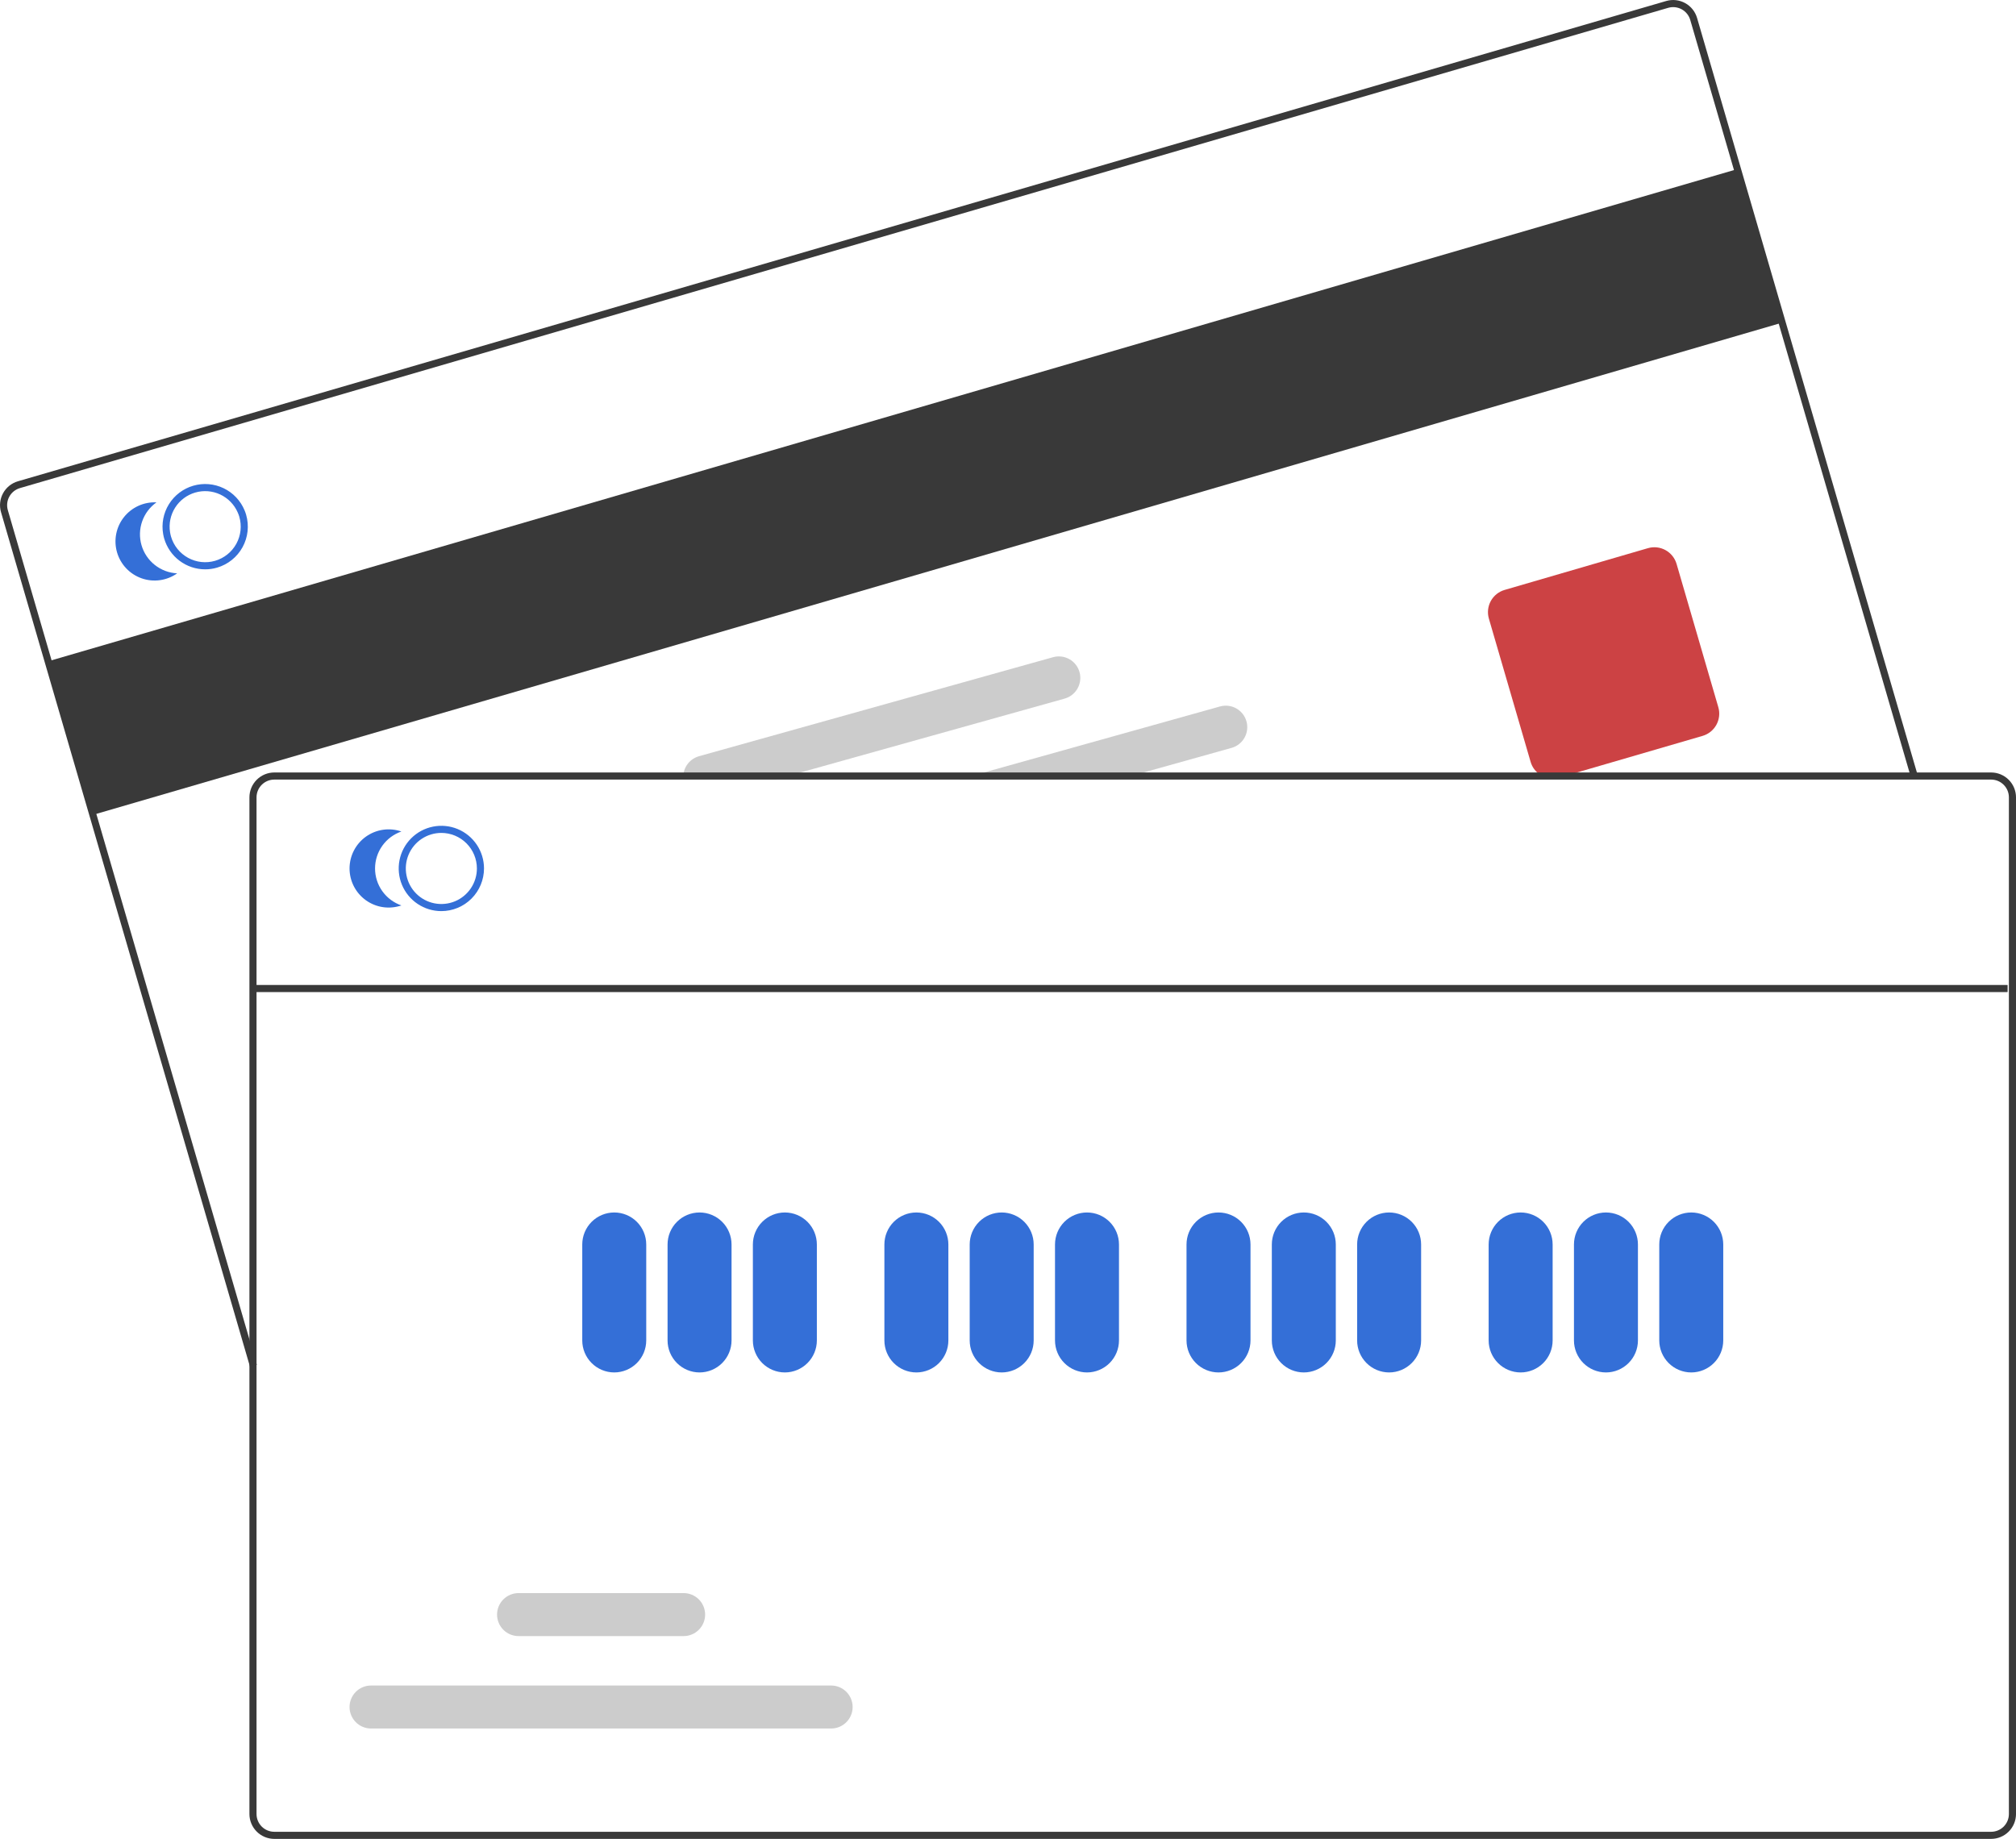 <?xml version="1.0" encoding="UTF-8"?> <svg xmlns="http://www.w3.org/2000/svg" width="2179" height="1988" viewBox="0 0 2179 1988" fill="none"> <g clip-path="url(#clip0)"> <path d="M1877.87 182.795L52.059 714.91L100.419 880.94L1926.23 348.825L1877.87 182.795Z" fill="#393939"></path> <path d="M270.199 1477.55L1.089 553.652C-0.906 546.802 -0.099 539.44 3.332 533.185C6.764 526.931 12.539 522.296 19.386 520.3L1800.94 1.084C1807.78 -0.905 1815.14 -0.095 1821.39 3.336C1827.64 6.767 1832.28 12.539 1834.28 19.385L2072.69 837.892L2065.31 840.042L1826.9 21.535C1825.47 16.647 1822.16 12.527 1817.69 10.076C1813.23 7.626 1807.98 7.045 1803.08 8.462L21.536 527.678C16.644 529.104 12.52 532.415 10.069 536.882C7.618 541.35 7.041 546.609 8.466 551.501L277.576 1475.4L270.199 1477.55Z" fill="#393939"></path> <path d="M1678.37 841.695C1672.97 841.689 1667.71 839.933 1663.39 836.688C1659.06 833.444 1655.91 828.887 1654.39 823.698L1609.25 668.737C1607.41 662.377 1608.16 655.545 1611.34 649.739C1614.53 643.933 1619.89 639.628 1626.24 637.768L1781.16 592.619C1787.52 590.774 1794.35 591.527 1800.15 594.714C1805.96 597.9 1810.26 603.26 1812.12 609.616L1857.26 764.577C1859.1 770.937 1858.35 777.769 1855.16 783.575C1851.98 789.381 1846.62 793.686 1840.27 795.545L1685.35 840.695C1683.08 841.357 1680.73 841.694 1678.37 841.695Z" fill="#CC4244"></path> <path d="M266.04 556.509C265.576 554.917 265.024 553.352 264.387 551.821C260.056 541.305 251.992 532.761 241.745 527.831C231.498 522.901 219.792 521.932 208.875 525.112C197.958 528.291 188.6 535.394 182.601 545.055C176.601 554.717 174.382 566.255 176.371 577.453C176.65 579.087 177.022 580.704 177.485 582.296C180.291 591.874 186.123 600.286 194.108 606.272C202.093 612.258 211.802 615.495 221.781 615.499C226.138 615.508 230.473 614.887 234.652 613.654C246.381 610.226 256.272 602.285 262.156 591.572C268.04 580.86 269.437 568.25 266.04 556.509ZM232.5 606.276C222.719 609.115 212.211 607.959 203.28 603.06C194.35 598.161 187.726 589.92 184.861 580.144C184.412 578.551 184.052 576.934 183.785 575.301C182.344 566.075 184.312 556.639 189.321 548.759C194.33 540.879 202.037 535.093 211.001 532.484C219.965 529.875 229.572 530.621 238.026 534.583C246.48 538.545 253.201 545.452 256.934 554.011C257.63 555.514 258.208 557.069 258.663 558.661C261.499 568.446 260.336 578.956 255.43 587.883C250.525 596.811 242.278 603.426 232.5 606.276V606.276Z" fill="#346FD7"></path> <path d="M152.966 589.444C150.507 580.998 150.744 571.995 153.642 563.69C156.54 555.384 161.955 548.19 169.134 543.109C162.408 542.781 155.702 544.065 149.573 546.855C143.444 549.645 138.07 553.859 133.9 559.147C129.729 564.435 126.881 570.643 125.595 577.255C124.308 583.866 124.62 590.689 126.504 597.156C128.387 603.623 131.788 609.545 136.423 614.431C141.059 619.317 146.794 623.023 153.152 625.243C159.509 627.462 166.305 628.13 172.973 627.19C179.64 626.251 185.987 623.731 191.484 619.841C182.701 619.412 174.269 616.253 167.365 610.804C160.461 605.356 155.427 597.889 152.966 589.444Z" fill="#346FD7"></path> <path d="M1347.26 779.894C1346.44 776.953 1345.05 774.202 1343.17 771.799C1341.29 769.396 1338.95 767.387 1336.29 765.888C1333.64 764.389 1330.71 763.429 1327.68 763.062C1324.65 762.696 1321.58 762.931 1318.64 763.753L1063.57 835.117L1036.11 842.803H1208.61L1236.07 835.117L1331.16 808.524C1337.09 806.858 1342.11 802.908 1345.13 797.54C1348.15 792.172 1348.91 785.826 1347.26 779.894Z" fill="#CCCCCC"></path> <path d="M1166.8 726.595C1165.14 720.663 1161.19 715.635 1155.83 712.615C1150.46 709.596 1144.11 708.832 1138.18 710.493L755.456 817.557C750.108 819.073 745.477 822.45 742.398 827.079C739.32 831.709 737.996 837.286 738.666 842.806H837.748L865.255 835.12L1150.71 755.263C1156.64 753.592 1161.67 749.634 1164.68 744.259C1167.7 738.885 1168.47 732.531 1166.8 726.595Z" fill="#CCCCCC"></path> <path d="M2152.11 835.113H296.483C289.353 835.121 282.517 837.958 277.475 843.001C272.434 848.044 269.598 854.882 269.59 862.014V1961.1C269.598 1968.23 272.433 1975.07 277.475 1980.11C282.517 1985.16 289.353 1987.99 296.483 1988H2152.11C2159.24 1987.99 2166.08 1985.16 2171.12 1980.11C2176.16 1975.07 2179 1968.23 2179.01 1961.1V862.014C2179 854.882 2176.16 848.045 2171.12 843.002C2166.08 837.958 2159.24 835.122 2152.11 835.113ZM2171.32 1961.1C2171.32 1966.2 2169.3 1971.08 2165.69 1974.69C2162.09 1978.29 2157.21 1980.31 2152.11 1980.32H296.483C291.389 1980.31 286.504 1978.29 282.902 1974.69C279.3 1971.08 277.275 1966.2 277.274 1961.1V862.014C277.276 856.919 279.3 852.032 282.902 848.429C286.504 844.826 291.389 842.801 296.483 842.799H2152.11C2157.21 842.801 2162.09 844.826 2165.69 848.429C2169.29 852.032 2171.32 856.919 2171.32 862.014V1961.1Z" fill="#393939"></path> <path d="M477.036 984.997C467.918 984.997 459.004 982.292 451.423 977.225C443.841 972.158 437.932 964.955 434.443 956.529C430.954 948.102 430.041 938.83 431.819 929.884C433.598 920.939 437.989 912.722 444.437 906.273C450.884 899.823 459.099 895.431 468.042 893.652C476.985 891.872 486.255 892.786 494.679 896.276C503.103 899.766 510.303 905.677 515.369 913.261C520.435 920.844 523.139 929.76 523.139 938.881C523.125 951.107 518.263 962.829 509.62 971.474C500.977 980.12 489.259 984.983 477.036 984.997ZM477.036 900.452C469.438 900.452 462.01 902.705 455.692 906.928C449.374 911.151 444.45 917.153 441.542 924.175C438.634 931.197 437.873 938.924 439.356 946.378C440.838 953.833 444.497 960.68 449.87 966.055C455.243 971.429 462.088 975.089 469.541 976.572C476.994 978.055 484.718 977.294 491.738 974.385C498.759 971.477 504.759 966.551 508.98 960.232C513.202 953.912 515.455 946.482 515.455 938.881C515.443 928.692 511.392 918.924 504.19 911.72C496.987 904.516 487.222 900.463 477.036 900.452Z" fill="#346FD7"></path> <path d="M405.372 938.882C405.373 930.085 408.117 921.508 413.222 914.345C418.327 907.182 425.539 901.79 433.852 898.921C427.486 896.724 420.688 896.081 414.024 897.044C407.359 898.008 401.022 900.55 395.539 904.46C390.056 908.37 385.586 913.533 382.502 919.521C379.418 925.508 377.809 932.146 377.809 938.882C377.809 945.617 379.418 952.255 382.502 958.243C385.586 964.23 390.056 969.394 395.539 973.304C401.022 977.214 407.359 979.756 414.024 980.72C420.688 981.683 427.486 981.04 433.852 978.843C425.539 975.973 418.327 970.582 413.222 963.419C408.117 956.256 405.373 947.679 405.372 938.882Z" fill="#346FD7"></path> <path d="M663.913 1483.73C654.746 1483.72 645.957 1480.07 639.475 1473.58C632.993 1467.1 629.346 1458.31 629.336 1449.14V1345.38C629.336 1336.21 632.979 1327.41 639.463 1320.92C645.948 1314.44 654.742 1310.79 663.913 1310.79C673.083 1310.79 681.878 1314.44 688.362 1320.92C694.847 1327.41 698.49 1336.21 698.49 1345.38V1449.14C698.479 1458.31 694.833 1467.1 688.351 1473.58C681.869 1480.07 673.08 1483.72 663.913 1483.73Z" fill="#346FD7"></path> <path d="M756.116 1483.73C746.949 1483.72 738.16 1480.07 731.678 1473.58C725.196 1467.1 721.55 1458.31 721.539 1449.14V1345.38C721.539 1336.21 725.182 1327.41 731.666 1320.92C738.151 1314.44 746.945 1310.79 756.116 1310.79C765.286 1310.79 774.081 1314.44 780.565 1320.92C787.05 1327.41 790.693 1336.21 790.693 1345.38V1449.14C790.682 1458.31 787.036 1467.1 780.554 1473.58C774.072 1480.07 765.283 1483.72 756.116 1483.73Z" fill="#346FD7"></path> <path d="M848.323 1483.73C839.156 1483.72 830.367 1480.07 823.885 1473.58C817.403 1467.1 813.757 1458.31 813.746 1449.14V1345.38C813.746 1336.21 817.389 1327.41 823.873 1320.92C830.358 1314.44 839.153 1310.79 848.323 1310.79C857.493 1310.79 866.288 1314.44 872.773 1320.92C879.257 1327.41 882.9 1336.21 882.9 1345.38V1449.14C882.889 1458.31 879.243 1467.1 872.761 1473.58C866.279 1480.07 857.49 1483.72 848.323 1483.73Z" fill="#346FD7"></path> <path d="M990.471 1483.73C981.304 1483.72 972.516 1480.07 966.034 1473.58C959.551 1467.1 955.905 1458.31 955.895 1449.14V1345.38C955.895 1336.21 959.537 1327.41 966.022 1320.92C972.506 1314.44 981.301 1310.79 990.471 1310.79C999.642 1310.79 1008.44 1314.44 1014.92 1320.92C1021.41 1327.41 1025.05 1336.21 1025.05 1345.38V1449.14C1025.04 1458.31 1021.39 1467.1 1014.91 1473.58C1008.43 1480.07 999.639 1483.72 990.471 1483.73Z" fill="#346FD7"></path> <path d="M1082.67 1483.73C1073.51 1483.72 1064.72 1480.07 1058.24 1473.58C1051.75 1467.1 1048.11 1458.31 1048.1 1449.14V1345.38C1048.1 1336.21 1051.74 1327.41 1058.23 1320.92C1064.71 1314.44 1073.5 1310.79 1082.67 1310.79C1091.84 1310.79 1100.64 1314.44 1107.12 1320.92C1113.61 1327.41 1117.25 1336.21 1117.25 1345.38V1449.14C1117.24 1458.31 1113.59 1467.1 1107.11 1473.58C1100.63 1480.07 1091.84 1483.72 1082.67 1483.73Z" fill="#346FD7"></path> <path d="M1174.88 1483.73C1165.71 1483.72 1156.93 1480.07 1150.44 1473.58C1143.96 1467.1 1140.32 1458.31 1140.3 1449.14V1345.38C1140.3 1336.21 1143.95 1327.41 1150.43 1320.92C1156.92 1314.44 1165.71 1310.79 1174.88 1310.79C1184.05 1310.79 1192.85 1314.44 1199.33 1320.92C1205.82 1327.41 1209.46 1336.21 1209.46 1345.38V1449.14C1209.45 1458.31 1205.8 1467.1 1199.32 1473.58C1192.84 1480.07 1184.05 1483.72 1174.88 1483.73Z" fill="#346FD7"></path> <path d="M1317.03 1483.73C1307.86 1483.72 1299.07 1480.07 1292.59 1473.58C1286.11 1467.1 1282.46 1458.31 1282.45 1449.14V1345.38C1282.45 1336.21 1286.1 1327.41 1292.58 1320.92C1299.06 1314.44 1307.86 1310.79 1317.03 1310.79C1326.2 1310.79 1335 1314.44 1341.48 1320.92C1347.96 1327.41 1351.61 1336.21 1351.61 1345.38V1449.14C1351.6 1458.31 1347.95 1467.1 1341.47 1473.58C1334.99 1480.07 1326.2 1483.72 1317.03 1483.73Z" fill="#346FD7"></path> <path d="M1409.24 1483.73C1400.07 1483.72 1391.28 1480.07 1384.8 1473.58C1378.32 1467.1 1374.67 1458.31 1374.66 1449.14V1345.38C1374.66 1336.21 1378.3 1327.41 1384.79 1320.92C1391.27 1314.44 1400.07 1310.79 1409.24 1310.79C1418.41 1310.79 1427.2 1314.44 1433.69 1320.92C1440.17 1327.41 1443.81 1336.21 1443.81 1345.38V1449.14C1443.8 1458.31 1440.16 1467.1 1433.68 1473.58C1427.19 1480.07 1418.4 1483.72 1409.24 1483.73Z" fill="#346FD7"></path> <path d="M1501.44 1483.73C1492.27 1483.72 1483.48 1480.07 1477 1473.58C1470.52 1467.1 1466.87 1458.31 1466.86 1449.14V1345.38C1466.86 1336.21 1470.51 1327.41 1476.99 1320.92C1483.48 1314.44 1492.27 1310.79 1501.44 1310.79C1510.61 1310.79 1519.41 1314.44 1525.89 1320.92C1532.37 1327.41 1536.02 1336.21 1536.02 1345.38V1449.14C1536.01 1458.31 1532.36 1467.1 1525.88 1473.58C1519.4 1480.07 1510.61 1483.72 1501.44 1483.73Z" fill="#346FD7"></path> <path d="M1643.59 1483.73C1634.42 1483.72 1625.63 1480.07 1619.15 1473.58C1612.67 1467.1 1609.02 1458.31 1609.01 1449.14V1345.38C1609.01 1336.21 1612.65 1327.41 1619.14 1320.92C1625.62 1314.44 1634.42 1310.79 1643.59 1310.79C1652.76 1310.79 1661.55 1314.44 1668.04 1320.92C1674.52 1327.41 1678.17 1336.21 1678.17 1345.38V1449.14C1678.16 1458.31 1674.51 1467.1 1668.03 1473.58C1661.54 1480.07 1652.76 1483.72 1643.59 1483.73Z" fill="#346FD7"></path> <path d="M1735.8 1483.73C1726.63 1483.72 1717.84 1480.07 1711.36 1473.58C1704.88 1467.1 1701.23 1458.31 1701.22 1449.14V1345.38C1701.22 1336.21 1704.86 1327.41 1711.35 1320.92C1717.83 1314.44 1726.63 1310.79 1735.8 1310.79C1744.97 1310.79 1753.76 1314.44 1760.25 1320.92C1766.73 1327.41 1770.37 1336.21 1770.37 1345.38V1449.14C1770.36 1458.31 1766.72 1467.1 1760.23 1473.58C1753.75 1480.07 1744.96 1483.72 1735.8 1483.73Z" fill="#346FD7"></path> <path d="M1828 1483.73C1818.83 1483.72 1810.04 1480.07 1803.56 1473.58C1797.08 1467.1 1793.43 1458.31 1793.42 1449.14V1345.38C1793.42 1336.21 1797.06 1327.41 1803.55 1320.92C1810.03 1314.44 1818.83 1310.79 1828 1310.79C1837.17 1310.79 1845.96 1314.44 1852.45 1320.92C1858.93 1327.41 1862.58 1336.21 1862.58 1345.38V1449.14C1862.57 1458.31 1858.92 1467.1 1852.44 1473.58C1845.95 1480.07 1837.17 1483.72 1828 1483.73Z" fill="#346FD7"></path> <path d="M898.336 1868.67H401.042C394.88 1868.67 388.971 1866.22 384.613 1861.86C380.256 1857.5 377.809 1851.59 377.809 1845.43C377.809 1839.26 380.256 1833.35 384.613 1828.99C388.971 1824.64 394.88 1822.19 401.042 1822.19H898.336C904.498 1822.19 910.407 1824.64 914.764 1828.99C919.121 1833.35 921.569 1839.26 921.569 1845.43C921.569 1851.59 919.121 1857.5 914.764 1861.86C910.407 1866.22 904.498 1868.67 898.336 1868.67Z" fill="#CCCCCC"></path> <path d="M738.901 1768.75H560.483C554.321 1768.75 548.412 1766.3 544.055 1761.94C539.698 1757.58 537.25 1751.67 537.25 1745.51C537.25 1739.35 539.698 1733.43 544.055 1729.08C548.412 1724.72 554.321 1722.27 560.483 1722.27H738.901C745.063 1722.27 750.973 1724.72 755.33 1729.08C759.687 1733.43 762.134 1739.35 762.134 1745.51C762.134 1751.67 759.687 1757.58 755.33 1761.94C750.973 1766.3 745.063 1768.75 738.901 1768.75Z" fill="#CCCCCC"></path> <path d="M2169.93 1064.84H275.883V1072.53H2169.93V1064.84Z" fill="#393939"></path> </g> <defs> <clipPath id="clip0"> <rect width="2179" height="1988" fill="white"></rect> </clipPath> </defs> </svg> 